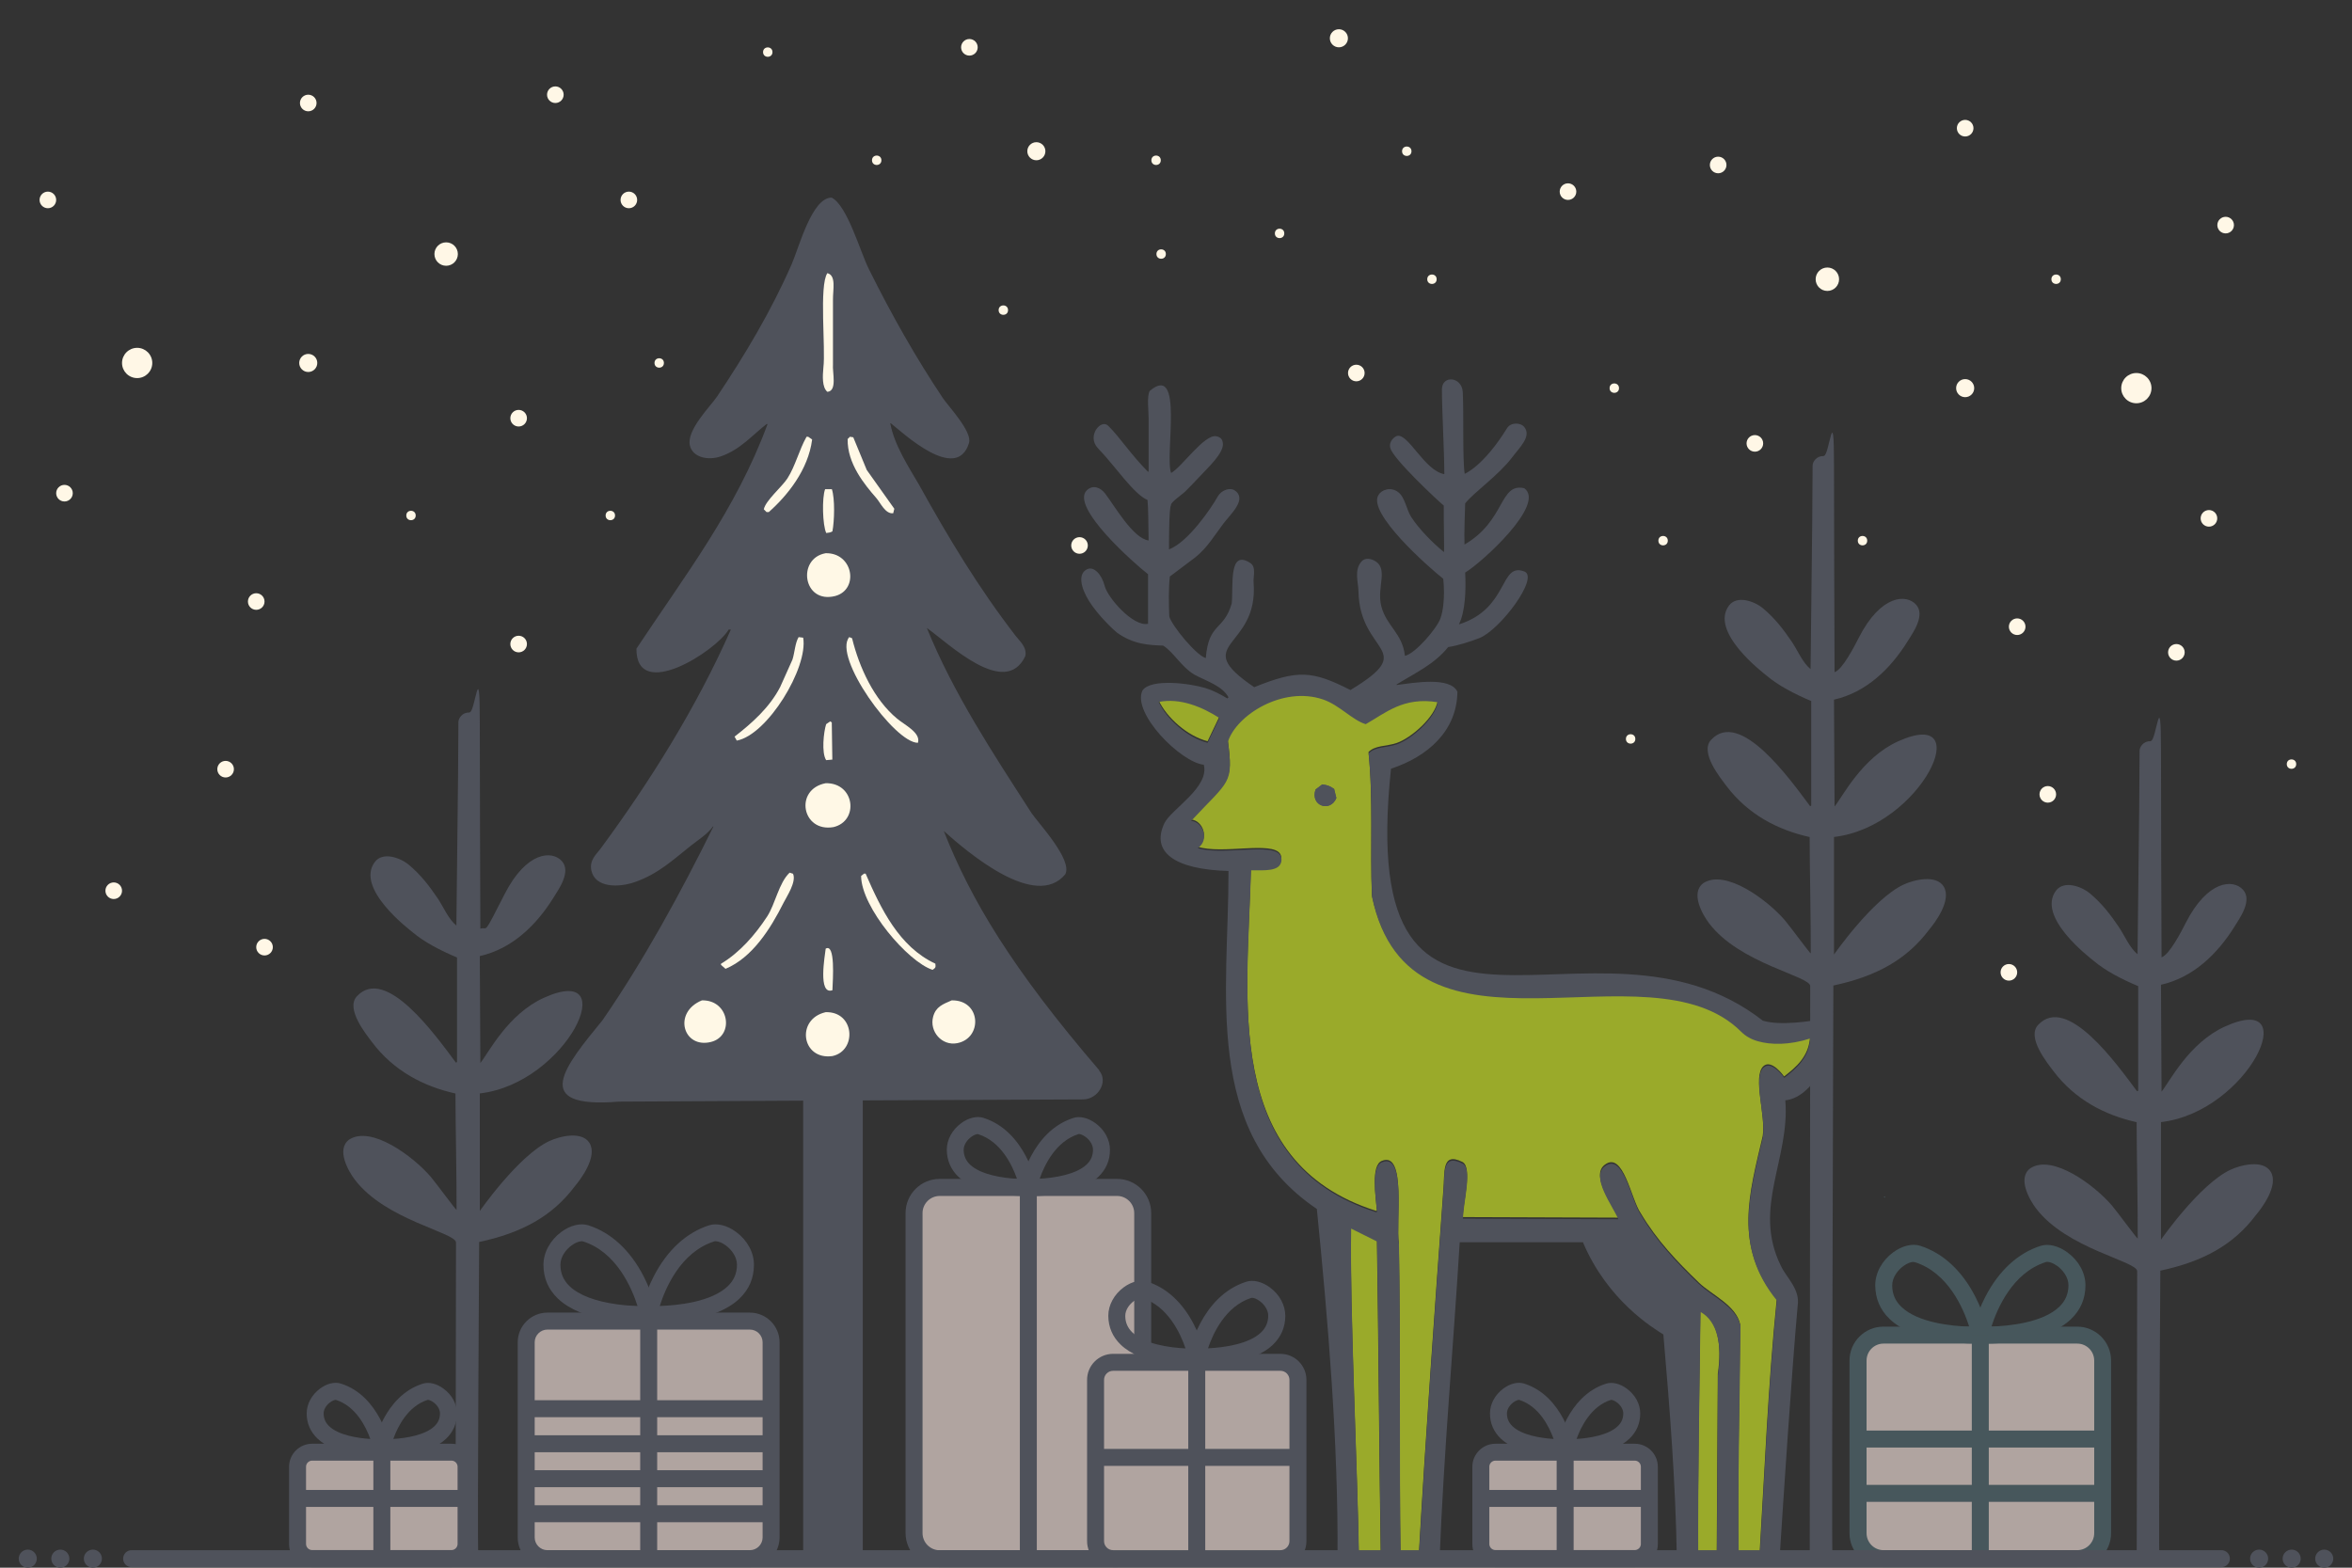 <?xml version="1.0" encoding="UTF-8"?>
<svg id="Layer_1" xmlns="http://www.w3.org/2000/svg" version="1.1" viewBox="0 0 2550 1700">
  <rect x="0" y="0" width="2550" height="1700" fill="#333333" stroke="none"/>
  <!-- Generator: Adobe Illustrator 30.1.0, SVG Export Plug-In . SVG Version: 2.1.1 Build 136)  -->
  <path d="M2331.5,803.8c-7.6-.4-11.8,6.3-11.8,10.2,0,6.4-.4,50.9-.4,60.4-.6,53.5-1.2,106.9-1.8,160.4-8.6-7-13.9-20-20.1-29.3-9.4-13.9-18.5-25.7-31.2-36.4-9.4-8-28.5-14.7-37.1-3.3-21.5,28.6,36.8,72.8,40.9,76.2,12.8,10.8,30,19.7,48.2,27.4v113.4c-.4.2-.8.4-1.2.6-22.2-29.7-76-105.5-107.3-72-12.8,13.7,10.3,41.6,16.5,50,23.6,31.2,55.8,47.8,90.3,55.5,0,30.1,1.4,94.7,1.2,126.2-.8.2-22.7-29.7-28.1-36-18.9-22-64.4-55.9-88.4-40.2-14.5,10.8-.4,34.7,6.1,43.3,33.2,44.1,109.8,57.4,109.8,68.3,0,30.6-.5,311.7-.5,311.7h24.5c-.8-19.3,1-301,1.1-312.3,46.5-9.9,79.5-28.1,103.7-60.4,6-7.1,25.1-32.1,15.9-47-8.3-13.3-32.7-7.2-43.8-1.9-33.4,15.8-75.1,75.7-75.1,75.7v-127.5c94.8-10.9,156.6-143.1,69.5-103.7-39.2,17.7-60,59.8-68.9,70.7-.2-38.6-.4-77.3-.6-115.9,34.9-7.9,61.2-33.3,79.9-63.4,5.3-8.6,19.5-28,9.1-39.6-10.4-11.7-38.3-11-62.2,36-4.4,8.7-17.7,34.6-26.2,37.2-.2-74.6-.6-149.8-.6-223.8s-5.1-10.5-11-10.8Z" fill="#4f525b" fill-rule="evenodd"/>
  <path d="M1977,494.6c-7.6-.4-11.8,6.3-11.8,10.2,0,6.4-.4,50.9-.4,60.4-.6,53.5-1.2,106.9-1.8,160.4-8.6-7-13.9-20-20.1-29.3-9.4-13.9-18.5-25.7-31.2-36.4-9.4-8-28.5-14.7-37.1-3.3-21.5,28.6,36.8,72.8,40.9,76.2,12.8,10.8,30,19.7,48.2,27.4v113.4c-.4.2-.8.4-1.2.6-22.2-29.7-76-105.5-107.3-72-12.8,13.7,10.3,41.6,16.5,50,23.6,31.2,55.8,47.8,90.3,55.5,0,30.1,1.4,94.7,1.2,126.2-.8.2-22.7-29.7-28.1-36-18.9-22-64.4-55.9-88.4-40.2-14.5,10.8-.4,34.7,6.1,43.3,33.2,44.1,109.8,57.4,109.8,68.3,0,30.6-.5,618.7-.5,618.7h24.5c-.8-19.3,1-607.9,1.1-619.3,46.5-9.9,79.5-28.1,103.7-60.4,6-7.1,25.1-32.1,15.9-47-8.3-13.3-32.7-7.2-43.8-1.9-33.4,15.8-75.1,75.7-75.1,75.7v-127.5c94.8-10.9,156.6-143.1,69.5-103.7-39.2,17.7-60,59.8-68.9,70.7-.2-38.6-.4-77.3-.6-115.9,34.9-7.9,61.2-33.3,79.9-63.4,5.3-8.6,19.5-28,9.1-39.6-10.4-11.7-38.3-11-62.2,36-4.4,8.7-17.7,34.6-26.2,37.2-.2-74.6-.6-149.8-.6-223.8s-5.1-10.5-11-10.8Z" fill="#4f525b" fill-rule="evenodd"/>
  <path d="M508.8,772.7c-7.6-.4-11.8,6.3-11.8,10.2,0,6.4-.4,50.9-.4,60.4-.6,53.5-1.2,106.9-1.8,160.4-8.6-7-13.9-20-20.1-29.3-9.4-13.9-18.5-25.7-31.2-36.4-9.4-8-28.5-14.7-37.1-3.3-21.5,28.6,36.8,72.8,40.9,76.2,12.8,10.8,30,19.7,48.2,27.4v113.4c-.4.2-.8.4-1.2.6-22.2-29.7-76-105.5-107.3-72-12.8,13.7,10.3,41.6,16.5,50,23.6,31.2,55.8,47.8,90.3,55.5,0,30.1,1.4,94.7,1.2,126.2-.8.2-22.7-29.7-28.1-36-18.9-22-64.4-55.9-88.4-40.2-14.5,10.8-.4,34.7,6.1,43.3,33.2,44.1,109.8,57.4,109.8,68.3,0,30.6-.5,334.7-.5,334.7h24.5c-.8-19.3,1-324,1.1-335.3,46.5-9.9,79.5-28.1,103.7-60.4,6-7.1,25.1-32.1,15.9-47-8.3-13.3-32.7-7.2-43.8-1.9-33.4,15.8-75.1,75.7-75.1,75.7v-127.5c94.8-10.9,156.6-143.1,69.5-103.7-39.2,17.7-60,59.8-68.9,70.7-.2-38.6-.4-77.3-.6-115.9,34.9-7.9,61.2-33.3,79.9-63.4,5.3-8.6,19.5-28,9.1-39.6-10.4-11.7-38.3-11-62.2,36s-17.7,34.6-26.2,37.2c-.2-74.6-.6-149.8-.6-223.8s-5.1-10.5-11-10.8Z" fill="#4f525b" fill-rule="evenodd"/>
  <path d="M1309.3,803.8c-21.8-5.5-44.4-25.6-53.1-44.3,23.6-4.7,47.4,5.6,65.9,17.4-4.3,8.9-8.5,17.9-12.8,26.8Z" fill="#9aaa2a" fill-rule="evenodd"/>
  <path d="M1492.8,1344.7c1.4,79.6,2.8,262.6,4.2,343.4h-23.8c-1.1-86.6-10.1-271.6-8.5-357.5,9.4,4.7,18.7,9.4,28.1,14Z" fill="#9aaa2a" fill-rule="evenodd"/>
  <path d="M1862.4,1489.9c-.4,66.1-.8,132.2-1.2,198.3h-20.2c-.4-89.1,1.4-178.1,2.5-267.2,18.7,10.3,23.7,36.6,18.9,68.9Z" fill="#9aaa2a" fill-rule="evenodd"/>
  <path d="M1962.4,1124.6c-1.2,21-15.3,32.8-28.1,42.7,0,0-13.7-19.6-22.6-11-11.7,11.4,3,53.5-.6,75.6-14.6,62.5-31.8,119.2,15.2,176.9-9.4,92.9-13.1,186.2-18.8,279.4h-22.7c-1.2-84,1.2-168,1.9-252-4.3-20.7-31.2-32.3-44.5-45.1-23.9-23-45.9-46.1-63.4-75.6-10.4-14.7-18.7-68-39-52.4-15.6,11.9,8.8,43,14.6,57.3-56.1-.2-112.2-.4-168.3-.6-.4-14.4,10.8-54.1-.6-59.8-23.1-11.5-18.8,12-20.7,31.1-9.6,132.3-19.1,264.6-26.7,397.1h-19.7c-1.6-112.8.2-227.3-1.8-340.4-3.6-22,8.5-99.9-18.3-89-12.2,4.6-6.8,38.4-5.5,53.7-.3.2-.4.3-.7.6-167.4-52.9-139.5-231.2-135.9-370.8,14-.2,31.8,1.8,33-10.6.2-2-.2-4.1-1.3-5.8-8.8-14-62.9.8-89.4-7.7,13.2-9,5.4-28.7-7.2-29.5,41.8-44.8,45.8-39.6,39.9-86,9.5-29.1,59.7-60.5,103.1-45.7,17.7,6,32,22.6,46.3,26.8,21.6-12.2,40.8-29.9,78.1-23.8-2.7,17.5-28.7,40.4-44.5,45.7-11.5,3.9-23.1,2.3-30.5,9.8,5.3,51.1,1.6,103.8,3.7,155.5,41.5,198.4,299.8,46.3,400,146.1,5.2,5.2,11.2,8.5,18.3,10.5,14.2,4.1,34.3,4.3,56.8-3Z" fill="#9aaa2a" fill-rule="evenodd"/>
  <g>
    <path d="M1446.5,855.5c.8,3.2,1.6,6.5,2.4,9.8-6.4,16.1-28.8,8.7-22.6-9.2,2.4-1.8,4.9-3.6,7.3-5.5,6,.7,9.1,2.3,12.8,4.9Z" fill="#4f525b" fill-rule="evenodd"/>
    <path d="M1976.5,1105c-14,2.4-46.2,7.6-65.3,1.8-183.3-143.1-442.7,101.6-403.1-273.2,39.7-13.1,71.5-40.8,72-83.5-7.9-16.7-47.6-9.6-65.9-7.3v-.6c20.2-12.5,40.8-21.8,55.9-40.5,10.4-1.6,23.5-5.8,33.7-9.7,22.4-8.7,65.5-66.1,48.8-72.3-27.1-10.2-16.3,40.2-70.9,57.4,7-13.9,7.8-37.5,6.8-56.2,17.3-10.2,88.2-74.3,64-91.5-27.1-6-20.1,35.2-64.7,61.1-.5-12.2.4-33.3.7-44.6,9-11.6,36.2-30.5,50.6-49.5,8.7-11.6,21.4-23,13.6-33.2-3.9-5.1-14.6-5.5-18.7,1-25.8,41.7-46,49.6-46,49.6-2.5-15.4-.9-66.4-2.1-88.6-.9-16.8-22.6-18.8-22.6-2.9,0,22.9,2.5,64.2,2.6,91.9-21.6-3.9-38.9-44.3-51.2-41.5-1.8.4-9.6,5.3-7.3,13.4,3.4,11.9,50.4,55.9,57.9,62.2-.2,14.8.7,50.2.2,50.4-12.2-9.9-27-24.9-35.6-38.2-5.1-8-6.6-21.2-14-26.8-8.2-6.3-18.3-2.4-21.3,3-12.8,19.2,54.1,78.3,70.1,90.9,0,0,3.2,25.6-3.1,43.2-3.9,10.8-27.1,38-38.4,40.4-2.8-24.8-19.9-31.9-25.6-53.7-5.5-21.1,9-41.8-8.5-50-5.7-2.6-10.2-1.6-12.8,1.2-8.6,9.3-3.6,23-3.5,32.3,1.2,69,66.5,61.8-8.7,107.3-41.3-21.1-57.1-22.2-104.3-3.1-72-48.8,5.2-40.5-.7-113.7-.5-6.4,3.1-16.7-3.6-21-23.9-15.5-18.1,25-20.1,43.9-8.6,30-25,20.4-28.1,59.2-10-2.5-36.6-34.7-39.6-45.1-.5-14.5-.9-28.9.6-43.3,9.2-6.9,18.3-13.8,27.5-20.7,13-10.2,21.6-24.9,30.5-36.6,7.9-10.4,26.5-26.8,12.1-36.3-3.8-2.5-13.3-1.7-18.5,7.4-6.9,12.3-31.8,48.9-52.5,56.8,0,0-.2-45.8,2.2-48-.8-3.1,12.4-11.6,15.9-15.3,0,0,13.8-14,16.5-17.1,6.2-7,25.2-23.9,23.8-34.8-.4-2.9-1.2-6.3-7-7.5-13-2.7-37.5,33.5-49.1,39.8-7.2-18.5,14.3-120.5-23.2-89-3.3,6.1-1.2,20.9-1.2,29.3v57.9l-.6.6c-20-20.4-29.2-35.9-43.1-49.9-8-8.1-23.8,11.2-11.2,24.3,18.8,19.4,38.5,49.6,53.7,56.1,1,10.1.8,25.4,1.2,43.9-17-2.3-36.9-37.6-47.3-51.1-4.7-6.1-13-9.9-19.8-3.2-18,18,51.8,79.5,66.5,90.9v53.7c-16,3.7-43.8-28.3-47-40.9-3.2-12.6-11.7-21.6-18.9-18.3-10.2,4.6-7.5,19.5,2,34.7,10.2,16.3,28,32.5,30.3,34.2,18.1,12.9,34.6,13.4,50,14,11.6,7.3,19.6,23.2,34.2,31.7,12.3,6.6,30.1,12,36.6,24.4l-1.2,1.2c-7.7-4.5-14.6-8.4-23.9-11.3-16.4-5-59.2-10.7-68.2,2.7-11.5,24.4,41.2,77.7,66.5,80.5,6.5,24.5-35.6,48.4-42.7,63.4-14.6,30.9,10.1,50.1,69.5,51.8.3,130.9-28.7,282.5,95.8,366.5,12.1,121.1,23.4,254.6,22.4,378.8h23.3c-1.1-86.6-10.1-271.6-8.5-357.5,9.4,4.7,18.7,9.4,28.1,14,1.4,79.6,2.8,262.6,4.2,343.4h21.3c-1.6-112.8.2-227.3-1.8-340.4-3.6-22,8.5-99.9-18.3-89-12.2,4.6-6.8,38.4-5.5,53.7-.3.2-.4.3-.7.6-167.4-52.9-139.5-231.2-135.9-370.8,14-.2,31.8,1.8,33-10.6.2-2-.2-4.1-1.3-5.8-8.8-14-62.9.8-89.4-7.7,13.2-9,5.4-28.7-7.2-29.5,41.8-44.8,45.8-39.6,39.9-86,9.5-29.1,59.7-60.5,103.1-45.7,17.7,6,32,22.6,46.3,26.8,21.6-12.2,40.8-29.9,78.1-23.8-2.7,17.5-28.7,40.4-44.5,45.7-11.5,3.9-23.1,2.3-30.5,9.8,5.3,51.1,1.6,103.8,3.7,155.5,41.5,198.4,299.8,46.3,400,146.1,5.2,5.2,11.2,8.5,18.3,10.5,14.2,4.1,34.3,4.3,56.8-3-1.2,21-15.3,32.8-28.1,42.7,0,0-13.7-19.6-22.6-11-11.7,11.4,3,53.5-.6,75.6-14.6,62.5-31.8,119.2,15.2,176.9-9.4,92.9-13.1,186.2-18.8,279.4h21.7c3.8-59.7,13.2-203.1,19.6-273.9,2.9-18-12.9-31.1-18.3-43.3-30.9-62.7,10.1-115.8,4.9-179.3,32.8-3.1,61.8-63.9,40.9-88.4ZM1309.3,805.5c-21.8-5.5-44.4-25.6-53.1-44.3,23.6-4.7,47.4,5.6,65.9,17.4-4.3,8.9-8.5,17.9-12.8,26.8ZM1842.3,1392.8c-23.9-23-45.9-46.1-63.4-75.6-10.4-14.7-18.7-68-39-52.4-15.6,11.9,8.8,43,14.6,57.3-56.1-.2-112.2-.4-168.3-.6-.4-14.4,10.8-54.1-.6-59.8-23.1-11.5-18.8,12-20.7,31.1-9.6,132.3-19.1,264.6-26.7,397.1h22.6c4.5-114.4,14.8-228.5,21.8-342.8h133.6c26.6,63.1,76,93,87.2,100,7,80.8,13.3,161.7,14.6,242.8h23.2c-.4-89.1,1.4-178.1,2.5-267.2,18.7,10.3,23.7,36.6,18.9,68.9-.4,66.1-.8,132.2-1.2,198.3h23.7c-1.2-84,1.2-168,1.9-252-4.3-20.7-31.2-32.3-44.5-45.1Z" fill="#4f525b" fill-rule="evenodd"/>
    <path d="M1448.9,865.3c-6.4,16.1-28.8,8.7-22.6-9.2,2.4-1.8,4.9-3.6,7.3-5.5,6,.7,9.1,2.3,12.8,4.9.8,3.2,1.6,6.5,2.4,9.8Z" fill="#4f525b" fill-rule="evenodd"/>
  </g>
  <path d="M2035.6,978.6l.6,1.2-.6-1.2Z" fill="#47575c" fill-rule="evenodd"/>
  <path d="M2052.1,1162.2h1.2-1.2Z" fill="#47575c" fill-rule="evenodd"/>
  <path d="M2075.9,1175h1.2-1.2Z" fill="#47575c" fill-rule="evenodd"/>
  <path d="M2042.3,1297.6c1.1,1.2,0,.4,1.8,1.2l-.6-1.2h-1.2Z" fill="#47575c" fill-rule="evenodd"/>
  <g>
    <rect x="2014.4" y="1447.7" width="265.2" height="242.4" rx="27.6" ry="27.6" fill="#b0a4a0"/>
    <path d="M2252,1699.4h-210c-20.3,0-36.8-16.5-36.8-36.8v-187.2c0-20.3,16.5-36.8,36.8-36.8h210c20.3,0,36.8,16.5,36.8,36.8v187.2c0,20.3-16.5,36.8-36.8,36.8ZM2042.1,1457c-10.2,0-18.4,8.3-18.4,18.4v187.2c0,10.2,8.3,18.4,18.4,18.4h210c10.2,0,18.4-8.3,18.4-18.4v-187.2c0-10.2-8.3-18.4-18.4-18.4h-210Z" fill="#47575c"/>
  </g>
  <path d="M2141.7,1457c-17.1,0-67.4-2.2-92.9-26.6-10.4-9.9-15.6-22.2-15.7-36.6,0-13.4,7.3-26.8,19.5-35.8,9.7-7.1,20.6-9.8,29.1-7.1,24.6,7.8,45.3,26.8,59.8,55,10.7,20.8,14.4,39.2,14.6,40l2.1,10.5-10.7.5c-.4,0-2.5,0-5.8,0ZM2074.6,1368.4c-2.6,0-6.8,1.4-11.1,4.6-5.8,4.3-12,12-12,20.9,0,9.3,3.3,16.9,10,23.3,18.1,17.3,54.7,20.8,73.5,21.4-6.2-19.4-22.8-58.5-58.9-69.9-.4-.1-.9-.2-1.5-.2Z" fill="#47575c"/>
  <path d="M2152.4,1457c-3.3,0-5.3,0-5.8,0l-10.7-.5,2.1-10.5c.2-.8,3.8-19.2,14.6-40,14.6-28.2,35.3-47.2,59.8-55,8.5-2.7,19.4,0,29.1,7.1,12.3,9,19.6,22.4,19.5,35.8,0,14.4-5.3,26.7-15.7,36.6-25.6,24.4-75.8,26.6-92.9,26.6ZM2219.5,1368.4c-.6,0-1.1,0-1.5.2-36.1,11.5-52.7,50.6-58.9,69.9,18.8-.6,55.5-4.1,73.5-21.4,6.7-6.4,9.9-14,10-23.3,0-8.9-6.2-16.6-12-20.9-4.3-3.1-8.5-4.6-11.1-4.6Z" fill="#47575c"/>
  <rect x="2137.8" y="1447.7" width="18.4" height="242.4" fill="#47575c"/>
  <rect x="2014.4" y="1551.3" width="265.2" height="18.4" fill="#47575c"/>
  <rect x="2014.4" y="1610.2" width="265.2" height="18.4" fill="#47575c"/>
  <g>
    <rect x="1605.5" y="1574.7" width="182.7" height="115.5" rx="15.8" ry="15.8" fill="#b0a4a0"/>
    <path d="M1772.4,1699.4h-151.1c-13.8,0-25-11.2-25-25v-83.8c0-13.8,11.2-25,25-25h151.1c13.8,0,25,11.2,25,25v83.8c0,13.8-11.2,25-25,25ZM1621.3,1583.9c-3.6,0-6.6,3-6.6,6.6v83.8c0,3.6,3,6.6,6.6,6.6h151.1c3.6,0,6.6-3,6.6-6.6v-83.8c0-3.6-3-6.6-6.6-6.6h-151.1Z" fill="#4f525b"/>
  </g>
  <path d="M1692.5,1579.1c-13,0-47.1-1.7-65.4-19.1-7.7-7.4-11.7-16.6-11.7-27.3,0-10.2,5.4-20.2,14.6-27,7.5-5.5,15.8-7.5,22.6-5.3,42.1,13.4,52.8,65.4,53.2,67.6l2.1,10.5-10.7.5c-.8,0-2.4,0-4.7,0ZM1646.9,1518c-.9,0-3.7.7-6.9,3.3-3.9,3.2-6.2,7.5-6.2,11.3,0,5.6,1.9,10.1,6,14,10,9.6,30.3,12.9,44.6,13.8-4.9-13.6-15.9-35.6-37.4-42.4,0,0-.1,0-.2,0Z" fill="#4f525b"/>
  <path d="M1701.2,1579.1c-2.3,0-4,0-4.7,0l-10.7-.5,2.1-10.5c.4-2.2,11.1-54.2,53.2-67.6,6.8-2.2,15.1-.2,22.6,5.3,9.2,6.7,14.7,16.8,14.6,27,0,10.7-4,19.9-11.7,27.3-18.2,17.4-52.4,19.1-65.4,19.1ZM1746.8,1518c0,0-.2,0-.2,0-21.4,6.8-32.4,28.8-37.3,42.4,14.3-.9,34.6-4.2,44.6-13.8,4.1-3.9,6-8.3,6-14,0-3.9-2.3-8.1-6.2-11.3-3.2-2.6-5.9-3.3-6.9-3.3Z" fill="#4f525b"/>
  <rect x="1687.7" y="1574.7" width="18.4" height="115.5" fill="#4f525b"/>
  <rect x="1605.5" y="1615.7" width="182.7" height="18.4" fill="#4f525b"/>
  <g>
    <rect x="322.6" y="1574.7" width="182.7" height="115.5" rx="15.8" ry="15.8" fill="#b0a4a0"/>
    <path d="M489.5,1699.4h-151.1c-13.8,0-25-11.2-25-25v-83.8c0-13.8,11.2-25,25-25h151.1c13.8,0,25,11.2,25,25v83.8c0,13.8-11.2,25-25,25ZM338.4,1583.9c-3.6,0-6.6,3-6.6,6.6v83.8c0,3.6,3,6.6,6.6,6.6h151.1c3.6,0,6.6-3,6.6-6.6v-83.8c0-3.6-3-6.6-6.6-6.6h-151.1Z" fill="#4f525b"/>
  </g>
  <path d="M409.6,1579.1c-13,0-47.1-1.7-65.4-19.1-7.7-7.4-11.7-16.6-11.7-27.3,0-10.2,5.4-20.2,14.6-27,7.5-5.5,15.8-7.5,22.6-5.3,42.1,13.4,52.8,65.4,53.2,67.6l2.1,10.5-10.7.5c-.8,0-2.4,0-4.7,0ZM364,1518c-.9,0-3.7.7-6.9,3.3-3.9,3.2-6.2,7.5-6.2,11.3,0,5.6,1.9,10.1,6,14,10,9.6,30.3,12.9,44.6,13.8-4.9-13.6-15.9-35.6-37.4-42.4,0,0-.1,0-.2,0Z" fill="#4f525b"/>
  <path d="M418.3,1579.1c-2.3,0-4,0-4.7,0l-10.7-.5,2.1-10.5c.4-2.2,11.1-54.2,53.2-67.6,6.8-2.2,15.1-.2,22.6,5.3,9.2,6.7,14.7,16.8,14.6,27,0,10.7-4,19.9-11.7,27.3-18.2,17.4-52.4,19.1-65.4,19.1ZM463.9,1518c0,0-.2,0-.2,0-21.4,6.8-32.4,28.8-37.3,42.4,14.3-.9,34.6-4.2,44.6-13.8,4.1-3.9,6-8.3,6-14,0-3.9-2.3-8.1-6.2-11.3-3.2-2.6-5.9-3.3-6.9-3.3Z" fill="#4f525b"/>
  <rect x="404.8" y="1574.7" width="18.4" height="115.5" fill="#4f525b"/>
  <rect x="322.6" y="1615.7" width="182.7" height="18.4" fill="#4f525b"/>
  <g>
    <rect x="991" y="1287.6" width="247.9" height="402.5" rx="27.8" ry="27.8" fill="#b0a4a0"/>
    <path d="M1211.1,1699.4h-192.3c-20.4,0-37-16.6-37-37v-347c0-20.4,16.6-37,37-37h192.3c20.4,0,37,16.6,37,37v347c0,20.4-16.6,37-37,37ZM1018.8,1296.9c-10.2,0-18.6,8.3-18.6,18.6v347c0,10.2,8.3,18.6,18.6,18.6h192.3c10.2,0,18.6-8.3,18.6-18.6v-347c0-10.2-8.3-18.6-18.6-18.6h-192.3Z" fill="#4f525b"/>
  </g>
  <path d="M1111,1296.9c-13.1,0-52-1.7-71.9-20.8-8.3-7.9-12.5-17.8-12.6-29.3,0-10.9,5.8-21.7,15.7-28.9,7.9-5.8,16.9-7.9,24-5.7,45.8,14.5,57.4,71.2,57.8,73.6l2.1,10.5-10.7.5c-.3,0-1.9,0-4.4,0ZM1060.1,1229.8c-1.1,0-3.9.6-7.3,3.2-3.9,2.9-8,8.1-8,13.8,0,6.4,2.3,11.6,6.8,16,11.5,11,35,14.6,51,15.5-5.2-15-17.5-40.6-42.1-48.4,0,0-.2,0-.4,0Z" fill="#4f525b"/>
  <path d="M1118.9,1296.9c-2.5,0-4,0-4.4,0l-10.7-.5,2.1-10.5c.5-2.4,12.1-59,57.8-73.6,7.1-2.3,16.1-.1,24,5.7,9.9,7.2,15.7,18,15.7,28.9,0,11.5-4.3,21.4-12.6,29.3-20,19.1-58.8,20.8-71.9,20.8ZM1169.7,1229.8c-.2,0-.3,0-.4,0-24.6,7.8-36.9,33.5-42.1,48.4,15.9-.9,39.5-4.5,51-15.5,4.6-4.4,6.8-9.6,6.8-16,0-5.8-4.1-10.9-8-13.8-3.4-2.5-6.2-3.2-7.3-3.2Z" fill="#4f525b"/>
  <rect x="1105.7" y="1287.6" width="18.4" height="402.5" fill="#4f525b"/>
  <g>
    <rect x="570.5" y="1432.6" width="265.5" height="257.6" rx="23" ry="23" fill="#b0a4a0"/>
    <path d="M813,1699.4h-219.5c-17.8,0-32.2-14.5-32.2-32.2v-211.6c0-17.8,14.5-32.2,32.2-32.2h219.5c17.8,0,32.2,14.5,32.2,32.2v211.6c0,17.8-14.5,32.2-32.2,32.2ZM593.5,1441.8c-7.6,0-13.8,6.2-13.8,13.8v211.6c0,7.6,6.2,13.8,13.8,13.8h219.5c7.6,0,13.8-6.2,13.8-13.8v-211.6c0-7.6-6.2-13.8-13.8-13.8h-219.5Z" fill="#4f525b"/>
  </g>
  <path d="M697.9,1434.8c-17.1,0-67.4-2.2-93-26.6-10.4-9.9-15.7-22.2-15.7-36.6,0-13.4,7.3-26.8,19.5-35.8,9.7-7.1,20.6-9.8,29.1-7.1,24.6,7.8,45.3,26.9,59.9,55.1,10.7,20.8,14.4,39.2,14.6,40l2.1,10.5-10.7.5c-.4,0-2.5,0-5.8,0ZM630.7,1346c-2.6,0-6.8,1.4-11.1,4.6-5.8,4.3-12,12-12,20.9,0,9.3,3.3,16.9,10,23.3,10,9.6,27.8,16.4,51.4,19.6,8.5,1.2,16.3,1.6,22.2,1.8-6.2-19.4-22.8-58.5-59-70-.4-.1-.9-.2-1.5-.2Z" fill="#4f525b"/>
  <path d="M708.7,1434.8c-3.3,0-5.3,0-5.8,0l-10.7-.5,2.1-10.5c.2-.8,3.8-19.2,14.6-40,14.6-28.2,35.3-47.2,59.9-55.1,8.5-2.7,19.4,0,29.1,7.1,12.3,9,19.6,22.4,19.5,35.8,0,14.4-5.3,26.7-15.7,36.6-25.6,24.5-75.9,26.6-93,26.6ZM775.8,1346c-.6,0-1.1,0-1.5.2-36.3,11.5-52.9,50.7-59,70,18.8-.6,55.6-4.1,73.7-21.4,6.7-6.4,10-14,10-23.3,0-8.9-6.2-16.6-12-20.9-4.3-3.2-8.5-4.6-11.1-4.6Z" fill="#4f525b"/>
  <rect x="694.1" y="1432.6" width="18.4" height="257.6" fill="#4f525b"/>
  <rect x="570.5" y="1518.4" width="265.5" height="18.4" fill="#4f525b"/>
  <rect x="570.5" y="1556.4" width="265.5" height="18.4" fill="#4f525b"/>
  <rect x="570.5" y="1594.3" width="265.5" height="18.4" fill="#4f525b"/>
  <rect x="570.5" y="1632.3" width="265.5" height="18.4" fill="#4f525b"/>
  <path d="M2408.4,1699.4H142.7c-5.1,0-9.2-4.1-9.2-9.2s4.1-9.2,9.2-9.2h2265.7c5.1,0,9.2,4.1,9.2,9.2s-4.1,9.2-9.2,9.2Z" fill="#4f525b"/>
  <g>
    <rect x="1187.7" y="1477.3" width="219.5" height="212.9" rx="19" ry="19" fill="#b0a4a0"/>
    <path d="M1388.2,1699.4h-181.4c-15.6,0-28.2-12.7-28.2-28.2v-174.9c0-15.6,12.7-28.2,28.2-28.2h181.4c15.6,0,28.2,12.7,28.2,28.2v174.9c0,15.6-12.7,28.2-28.2,28.2ZM1206.8,1486.5c-5.4,0-9.8,4.4-9.8,9.8v174.9c0,5.4,4.4,9.8,9.8,9.8h181.4c5.4,0,9.8-4.4,9.8-9.8v-174.9c0-5.4-4.4-9.8-9.8-9.8h-181.4Z" fill="#4f525b"/>
  </g>
  <path d="M1293.1,1480.7c-14.3,0-56.5-1.8-78-22.5-8.9-8.5-13.4-19.1-13.5-31.4,0-11.6,6.3-23.2,16.8-30.9,8.4-6.2,18-8.5,25.5-6.1,20.8,6.6,38.2,22.6,50.4,46.3,9,17.4,12.1,32.8,12.2,33.5l2.1,10.5-10.7.5c-.4,0-2.1,0-4.8,0ZM1237.6,1407.4c-1.5,0-4.6.8-8.3,3.5-4.5,3.3-9.3,9.2-9.3,16,0,7.2,2.6,13.1,7.8,18.1,13,12.5,40,16.4,57.5,17.2-5.5-16.3-19.1-45.8-47-54.7-.2,0-.4,0-.7,0Z" fill="#4f525b"/>
  <path d="M1301.9,1480.7c-2.7,0-4.4,0-4.8,0l-10.7-.5,2.1-10.5c.5-2.6,13.1-64,62.7-79.8,7.5-2.4,17-.1,25.5,6.1,10.6,7.7,16.8,19.3,16.8,30.9,0,12.3-4.6,22.9-13.5,31.4-21.6,20.6-63.8,22.5-78,22.5ZM1357.4,1407.4c-.3,0-.5,0-.7,0-27.9,8.9-41.5,38.4-47,54.7,17.6-.8,44.5-4.7,57.5-17.2,5.2-5,7.7-10.9,7.8-18.1,0-6.8-4.8-12.7-9.3-16-3.7-2.7-6.8-3.5-8.3-3.5Z" fill="#4f525b"/>
  <rect x="1288.3" y="1477.3" width="18.4" height="212.9" fill="#4f525b"/>
  <rect x="1187.7" y="1571.2" width="219.5" height="18.4" fill="#4f525b"/>
  <path d="M1191.9,1160.7c-94.6-110.1-139.4-185.2-168.7-259.6,26.5,23.7,99.6,85.9,131.7,47,8.5-15.6-29.7-56.1-36.6-66.5-41.4-64.2-84.7-129.7-113.4-200.6,23.7,16.8,85,76.6,106.7,30.5,2.2-9.8-6.8-17-10.4-21.9-40.1-51.9-72.7-106-104.9-164.1-11-18.9-26.8-42.9-31.1-66.5h.6c11.9,9.2,71.3,65.6,84.8,21.3,3.7-12.2-22.8-40.3-28.1-48.2-29.5-44.1-55.9-90.8-80.5-140.3-9.5-19-23.3-68.8-40.3-77.5-21.4-.2-35.3,53.6-43.3,72-22.5,51.5-51.2,99.2-81.1,143.9-6.7,10-33.5,36.4-29.3,53.1,3.2,12.7,19.5,16.4,33.5,11.6,21.2-7.3,34-23,49.9-35.3.4.3.3.3.7.5-34.3,92.8-89.7,164.2-142.1,243.3-.3,58.3,86.4,2.5,100-20.7h2.4c-37.3,84.3-87.2,164.2-141.5,237.9-4,5.5-12.1,11.9-9.8,23.2,4,19,29.3,18.9,47,12.8,25.9-9,42-24.6,61-39.6,7.8-6.2,18.2-12.6,23.8-20.7h.6c-35.6,72-75.1,144.5-120.1,209.8-40.8,50-79.9,96.5,17.5,88.5,2-.2,386.3-1.9,503.3-2.4,16.1,0,27.9-19.2,17.4-31.4Z" fill="#4f525b" fill-rule="evenodd"/>
  <g>
    <path d="M897,296.2c-9.1,13.7-1.7,81.5-4.3,102.5-.8,9-1.6,21.1,4.3,26.2,11-.8,5.3-21.2,6.1-29.9,0-23.2,0-46.4,0-69.5-.2-11.5,3.8-26.7-6.1-29.3Z" fill="#fff8e6" fill-rule="evenodd"/>
    <path d="M874.4,473.7c-8.1,14.4-12.1,31.7-20.7,45.1-5.7,8.9-23.7,24-25.6,33.5,1,1,2,2,3,3h2.4c20.2-17.9,42.8-45.8,47-78.7-1.4-1-2.8-2-4.3-3h-1.8Z" fill="#fff8e6" fill-rule="evenodd"/>
    <path d="M921.4,473.7l-2.4,2.4c-.5,26.6,18.2,49.2,31.1,64,4.7,5.4,9.7,17.4,18.3,16.5l1.2-4.9c-10-14-19.9-28.1-29.9-42.1-4.9-11.8-9.8-23.6-14.6-35.4l-3.7-.6Z" fill="#fff8e6" fill-rule="evenodd"/>
    <path d="M894.6,530.4c-3.6,9.2-2.8,39.3,1.2,47.6,2.4-.3,4.7-.5,6.7-1.8,2.2-11.4,2.8-35.5-.6-45.7h-7.3Z" fill="#fff8e6" fill-rule="evenodd"/>
    <path d="M895.2,599.9c-31.5,5.5-24.7,55.4,10.4,46.4,26-7.1,19.5-47-10.4-46.4Z" fill="#fff8e6" fill-rule="evenodd"/>
    <path d="M865.9,690.8c-3.9,6.5-4.2,16.4-6.7,24.4-4.5,10-8.9,19.9-13.4,29.9-11.5,22.1-30.2,38.8-49.4,53.7l2.4,4.3c33.2-6.1,77.6-79,72-111.6-1.6-.2-3.3-.4-4.9-.6Z" fill="#fff8e6" fill-rule="evenodd"/>
    <path d="M920.8,690.8c-18.4,21.2,49.2,115,74.4,114.7,3.4-10.9-14.5-19.4-22.6-26.2-24.9-20.6-41-55.3-48.8-87.2l-3-1.2Z" fill="#fff8e6" fill-rule="evenodd"/>
    <path d="M900,782.3l-4.3,3c-2.7,8.4-5.2,31,0,39l6.7-.6c-.2-13.4-.4-26.8-.6-40.3l-1.8-1.2Z" fill="#fff8e6" fill-rule="evenodd"/>
    <path d="M895.2,849.3c-34.4,6.6-25.8,53.6,8.5,47.6,27.9-6.7,23.1-48.2-8.5-47.6Z" fill="#fff8e6" fill-rule="evenodd"/>
    <path d="M856.1,946.3c-11.7,11-15.5,34-24.4,47.6-13.1,20-29.6,38.9-50,51.2v1.2l4.9,4.3c29.1-12.2,48.8-43.5,62.8-71.4,3.5-7,14.3-22.9,10.4-31.7l-3.7-1.2Z" fill="#fff8e6" fill-rule="evenodd"/>
    <path d="M936.6,947.5c-1,.8-2,1.6-3,2.4.2,34.1,50.8,93.2,77.5,101.8,3-2.2,3.6-2.3,3-6.7-39.4-18.3-59.1-59.7-75.6-97.6h-1.8Z" fill="#fff8e6" fill-rule="evenodd"/>
    <path d="M902.5,1073.8c.5-11.8,3.3-51.1-7.3-45.1-.8,7.4-8.7,50.7,7.3,45.1Z" fill="#fff8e6" fill-rule="evenodd"/>
    <path d="M761,1084.8c-31.8,13-20.4,52.6,9.8,45.1,25.7-6.4,20-45.8-9.8-45.1Z" fill="#fff8e6" fill-rule="evenodd"/>
    <path d="M1031.8,1084.8c-9.7,4.2-17.2,6.9-20.1,17.7-4.3,15.9,9.4,32,26.2,28.7,27.7-5.5,25.8-47-6.1-46.4Z" fill="#fff8e6" fill-rule="evenodd"/>
    <path d="M895.2,1097.6c-32.8,7.5-26.1,52.3,7.3,47.6,26.8-5.8,24.3-48.5-7.3-47.6Z" fill="#fff8e6" fill-rule="evenodd"/>
  </g>
  <rect x="870.8" y="1188.3" width="64.6" height="501.9" fill="#4f525b"/>
  <line x1="1907.7" y1="1203.5" x2="1885" y2="1203.5" fill="none"/>
  <circle cx="2449.3" cy="1690.2" r="9.8" fill="#4f525b"/>
  <circle cx="2484.6" cy="1690.2" r="9.8" fill="#4f525b"/>
  <circle cx="2519.9" cy="1690.2" r="9.8" fill="#4f525b"/>
  <circle cx="30.1" cy="1690.2" r="9.8" fill="#4f525b"/>
  <circle cx="65.4" cy="1690.2" r="9.8" fill="#4f525b"/>
  <circle cx="100.7" cy="1690.2" r="9.8" fill="#4f525b"/>
  <circle cx="148.7" cy="393.6" r="16.4" fill="#fff7e6"/>
  <circle cx="334.2" cy="393.6" r="9.8" fill="#fff7e6"/>
  <circle cx="1123.6" cy="164" r="9.8" fill="#fff7e6"/>
  <circle cx="483.7" cy="275.5" r="12.7" fill="#fff7e6"/>
  <circle cx="562.3" cy="453.5" r="9" fill="#fff7e6"/>
  <circle cx="681.8" cy="216.8" r="9" fill="#fff7e6"/>
  <circle cx="602.1" cy="102.7" r="9" fill="#fff7e6"/>
  <circle cx="334.2" cy="111.7" r="9" fill="#fff7e6"/>
  <circle cx="51.9" cy="216.8" r="9" fill="#fff7e6"/>
  <circle cx="69.9" cy="534.8" r="9" fill="#fff7e6"/>
  <circle cx="277.8" cy="652.3" r="9" fill="#fff7e6"/>
  <circle cx="562.3" cy="698.4" r="9" fill="#fff7e6"/>
  <circle cx="244.6" cy="834.1" r="9" fill="#fff7e6"/>
  <circle cx="123.3" cy="965.9" r="9" fill="#fff7e6"/>
  <circle cx="286.8" cy="1027.1" r="9" fill="#fff7e6"/>
  <circle cx="-19.5" cy="801.3" r="5.1" fill="#fff7e6"/>
  <circle cx="445.6" cy="559" r="5.1" fill="#fff7e6"/>
  <circle cx="661.7" cy="559" r="5.1" fill="#fff7e6"/>
  <circle cx="950.5" cy="173.8" r="5.1" fill="#fff7e6"/>
  <circle cx="832.4" cy="56.5" r="5.1" fill="#fff7e6"/>
  <circle cx="1253.4" cy="173.8" r="5.1" fill="#fff7e6"/>
  <circle cx="1087.8" cy="336.3" r="5.1" fill="#fff7e6"/>
  <circle cx="714.7" cy="393.6" r="5.1" fill="#fff7e6"/>
  <circle cx="2316.2" cy="420.9" r="16.4" fill="#fff7e6"/>
  <circle cx="2130.6" cy="420.9" r="9.8" fill="#fff7e6"/>
  <circle cx="1451.6" cy="41.5" r="9.8" fill="#fff7e6"/>
  <circle cx="1981.2" cy="302.8" r="12.7" fill="#fff7e6"/>
  <circle cx="1902.6" cy="480.8" r="9" fill="#fff7e6"/>
  <circle cx="1470.5" cy="404.5" r="9" fill="#fff7e6"/>
  <circle cx="1170.4" cy="591.5" r="9" fill="#fff7e6"/>
  <circle cx="1051" cy="51.3" r="9" fill="#fff7e6"/>
  <circle cx="1700" cy="207.8" r="9" fill="#fff7e6"/>
  <circle cx="1862.8" cy="178.9" r="9" fill="#fff7e6"/>
  <circle cx="2130.6" cy="139" r="9" fill="#fff7e6"/>
  <circle cx="2413" cy="244.1" r="9" fill="#fff7e6"/>
  <circle cx="2394.9" cy="562.1" r="9" fill="#fff7e6"/>
  <circle cx="2565.7" cy="628.5" r="9" fill="#fff7e6"/>
  <circle cx="2187" cy="679.6" r="9" fill="#fff7e6"/>
  <circle cx="2359.6" cy="707.4" r="9" fill="#fff7e6"/>
  <circle cx="2220.2" cy="861.4" r="9" fill="#fff7e6"/>
  <circle cx="2178" cy="1054.4" r="9" fill="#fff7e6"/>
  <circle cx="2484.4" cy="828.6" r="5.1" fill="#fff7e6"/>
  <circle cx="2019.3" cy="586.3" r="5.1" fill="#fff7e6"/>
  <circle cx="1803.1" cy="586.3" r="5.1" fill="#fff7e6"/>
  <circle cx="1552.5" cy="302.8" r="5.1" fill="#fff7e6"/>
  <circle cx="1525.2" cy="164" r="5.1" fill="#fff7e6"/>
  <circle cx="1258.9" cy="275.5" r="5.1" fill="#fff7e6"/>
  <circle cx="1387.3" cy="253.1" r="5.1" fill="#fff7e6"/>
  <circle cx="1767.9" cy="801.3" r="5.1" fill="#fff7e6"/>
  <circle cx="1750.2" cy="420.9" r="5.1" fill="#fff7e6"/>
  <circle cx="2229.2" cy="302.8" r="5.1" fill="#fff7e6"/>
</svg>